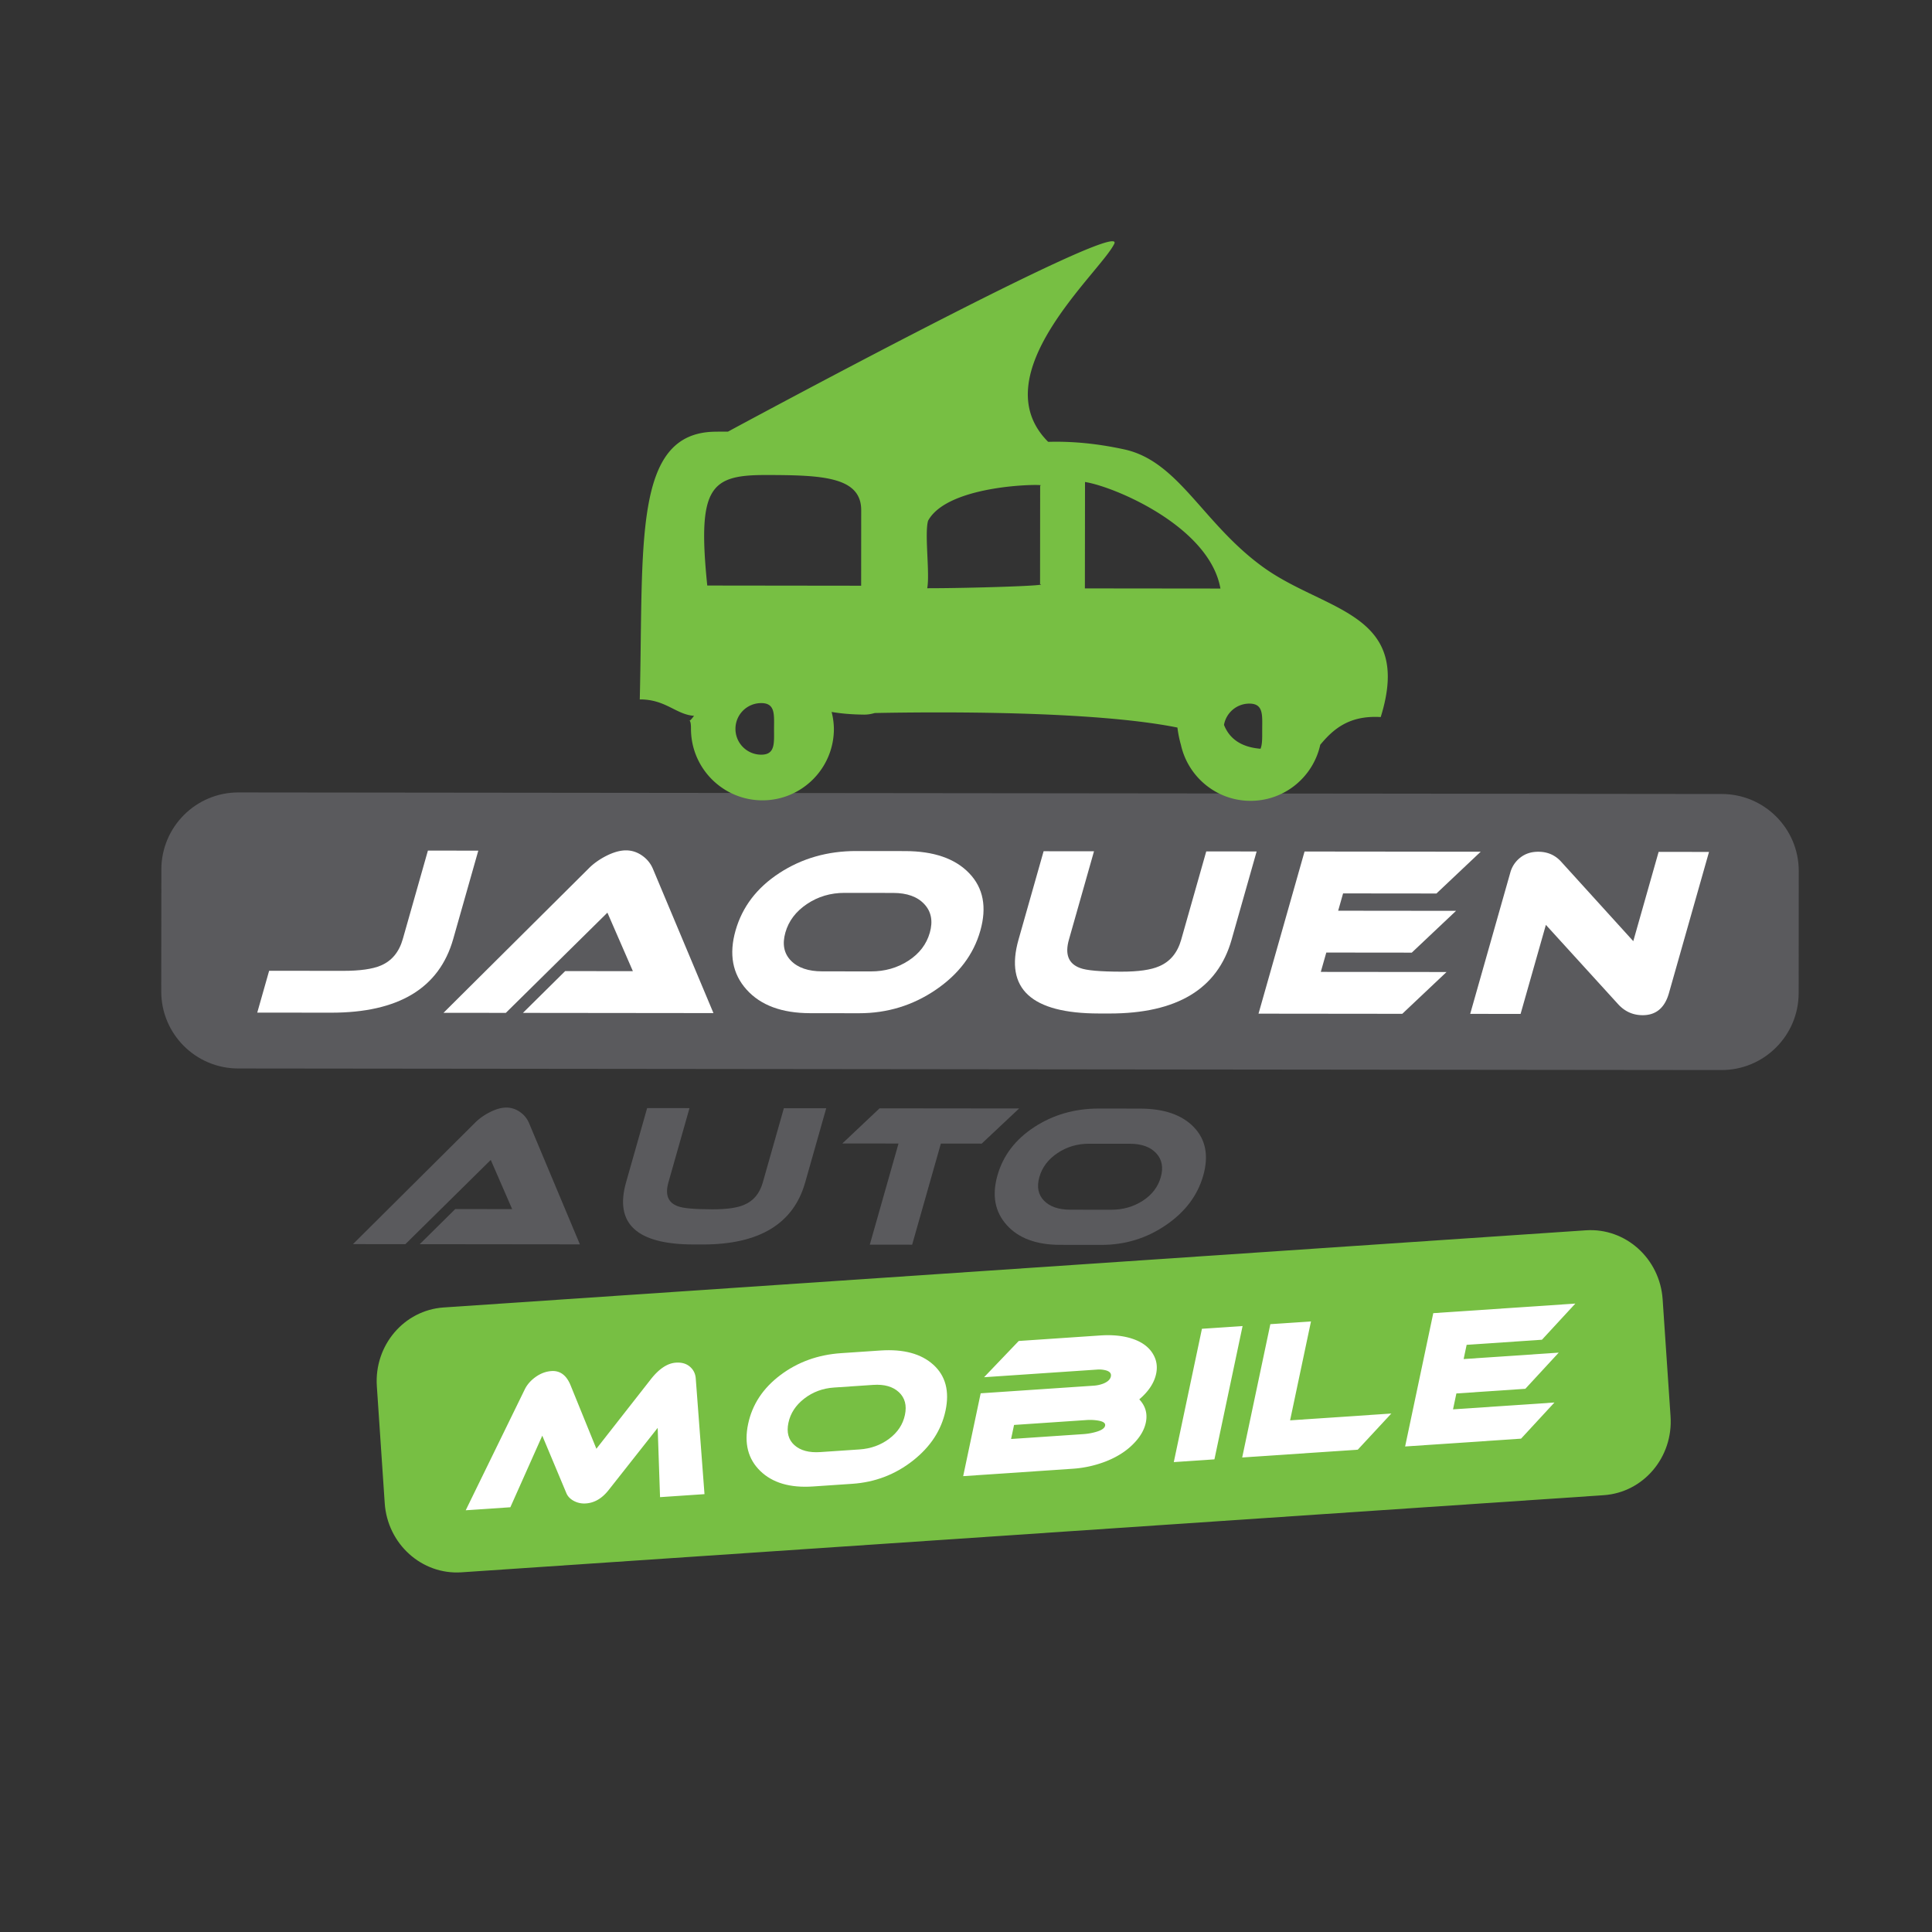 <?xml version="1.0" encoding="UTF-8"?>
<svg data-bbox="0 0 245.321 245.321" viewBox="-4.839 -5.573 256 256" height="256" width="256" xmlns="http://www.w3.org/2000/svg" data-type="ugc">
    <rect x="-4.839" y="-5.573" width="256" height="256" fill="#333333" stroke="none"/>
    <g>
        <path d="M216.517 182.109c.365 5.409-3.596 10.081-8.853 10.438L56.32 202.766c-5.257.355-9.813-3.743-10.181-9.15l-1.045-15.508c-.364-5.409 3.602-10.081 8.855-10.435l151.346-10.224c5.26-.354 9.81 3.743 10.174 9.152l1.048 15.508z" fill="#77BF43" clip-rule="evenodd" fill-rule="evenodd"/>
        <path d="m88.51 192.409-5.89.398-.313-9.181-6.539 8.29c-.858 1.073-1.849 1.647-2.97 1.723a2.91 2.91 0 0 1-1.59-.326c-.483-.259-.813-.598-.994-1.021l-3.198-7.633-4.231 9.487-5.914.399 7.807-15.984c.311-.648.796-1.209 1.457-1.68.66-.471 1.36-.732 2.097-.782 1.137-.076 1.978.543 2.522 1.858l3.431 8.438 7.17-9.154c1.108-1.428 2.229-2.179 3.369-2.256.753-.051 1.363.122 1.833.517s.733.904.791 1.528l1.162 15.379z" fill="#FFFFFF"/>
        <path d="M120.448 181.342c-.545 2.58-1.987 4.792-4.327 6.631-2.34 1.841-5.017 2.863-8.03 3.066l-5.217.353c-3.029.204-5.354-.479-6.973-2.054-1.619-1.572-2.156-3.649-1.61-6.229.545-2.581 1.968-4.738 4.27-6.473 2.302-1.732 4.982-2.702 8.044-2.909l5.217-.353c3.062-.207 5.4.425 7.019 1.893 1.616 1.469 2.152 3.494 1.607 6.075zm-9.581-3.41-5.209.352c-1.488.101-2.797.588-3.93 1.464-1.131.875-1.831 1.943-2.097 3.205-.267 1.262-.001 2.249.794 2.963.797.712 1.938 1.02 3.427.919l5.209-.352c1.488-.101 2.795-.573 3.919-1.415 1.125-.844 1.82-1.896 2.087-3.157.266-1.262.001-2.265-.796-3.01s-1.931-1.069-3.404-.969z" fill="#FFFFFF"/>
        <path d="M146.122 179.849c.826.879 1.114 1.906.865 3.082-.183.866-.635 1.7-1.358 2.507-.974 1.096-2.263 1.964-3.867 2.604a14.864 14.864 0 0 1-4.526 1.006l-14.449.976 2.318-10.977 14.979-1.011c.448-.03.879-.125 1.292-.285.572-.236.897-.546.979-.932.081-.384-.122-.649-.612-.799a3.403 3.403 0 0 0-1.208-.116l-14.979 1.012 4.594-4.803 10.818-.731c1.619-.108 3.034.038 4.245.439 1.357.455 2.3 1.188 2.828 2.199.396.746.5 1.561.314 2.442-.257 1.209-1.001 2.337-2.233 3.387zm-7.02 2.744-9.574.646-.393 1.862 9.573-.646c.56-.038 1.1-.13 1.62-.277.77-.213 1.191-.492 1.264-.835s-.242-.57-.943-.685a6.587 6.587 0 0 0-1.547-.065z" fill="#FFFFFF"/>
        <path d="m156.079 187.799-5.385.364 3.73-17.666 5.385-.363-3.73 17.665z" fill="#FFFFFF"/>
        <path d="m179.52 181.725-4.448 4.792-15.314 1.034 3.73-17.665 5.386-.364-2.769 13.108 13.415-.905z" fill="#FFFFFF"/>
        <path d="m201.133 180.265-4.424 4.791-15.362 1.037 3.73-17.665 18.824-1.271-4.424 4.792-9.978.674-.398 1.886 12.599-.851-4.425 4.791-9.137.617-.445 2.107 13.44-.908z" fill="#FFFFFF"/>
        <path d="M233.493 126.014c-.006 5.636-4.584 10.203-10.223 10.199l-196.55-.207c-5.63-.003-10.203-4.583-10.193-10.22l.015-16.161c.009-5.637 4.582-10.203 10.219-10.197l196.543.207c5.642.007 10.208 4.58 10.2 10.217l-.011 16.162z" fill="#5A5A5D" clip-rule="evenodd" fill-rule="evenodd"/>
        <path d="M55.213 118.853c-1.85 6.516-7.246 9.769-16.188 9.76l-9.776-.011 1.574-5.542 9.776.01c2.245.002 3.923-.234 5.032-.709 1.446-.614 2.415-1.786 2.906-3.515l3.324-11.711 6.677.007-3.325 11.711z" fill="#FFFFFF"/>
        <path d="m64.451 128.64 5.598-5.538 8.972.009-3.375-7.753-13.461 13.28-8.257-.009 19.194-19.086c.617-.635 1.381-1.191 2.292-1.667 1.001-.515 1.898-.772 2.693-.771.814.001 1.566.26 2.255.777a3.992 3.992 0 0 1 1.314 1.671l8.021 19.114-25.246-.027z" fill="#FFFFFF"/>
        <path d="M125.055 117.764c-.892 3.139-2.858 5.746-5.901 7.818-3.045 2.073-6.435 3.108-10.17 3.104l-6.469-.007c-3.756-.004-6.565-1.045-8.43-3.124-1.866-2.078-2.353-4.687-1.461-7.826s2.83-5.68 5.817-7.624c2.987-1.945 6.378-2.915 10.174-2.911l6.469.007c3.795.004 6.629.98 8.5 2.931 1.872 1.949 2.362 4.493 1.471 7.632zm-11.535-5.019-6.458-.007c-1.846-.002-3.503.49-4.974 1.475-1.471.984-2.424 2.244-2.859 3.778s-.192 2.775.729 3.723c.922.947 2.305 1.421 4.151 1.423l6.458.007c1.845.002 3.498-.469 4.957-1.414 1.459-.946 2.406-2.185 2.842-3.719s.192-2.796-.728-3.782c-.92-.988-2.293-1.482-4.118-1.484z" fill="#FFFFFF"/>
        <path d="M158.348 118.961c-1.85 6.516-7.246 9.769-16.188 9.76l-1.4-.002c-8.942-.009-12.489-3.271-10.639-9.788l3.324-11.711 6.677.007-3.324 11.711c-.553 1.948-.055 3.2 1.492 3.758.822.318 2.641.479 5.457.482 2.24.002 3.905-.234 4.992-.709 1.464-.614 2.441-1.786 2.933-3.515l3.324-11.711 6.677.007-3.325 11.711z" fill="#FFFFFF"/>
        <path d="m186.834 123.224-5.865 5.538-19.048-.02 6.1-21.485 23.34.024-5.865 5.539-12.37-.013-.651 2.294 15.619.017-5.866 5.538-11.326-.012-.729 2.563 16.661.017z" fill="#FFFFFF"/>
        <path d="M216.302 126.027c-.553 1.947-1.714 2.92-3.482 2.918-1.271-.002-2.348-.48-3.229-1.435l-9.593-10.533-3.351 11.8-6.677-.007 5.32-18.74a3.762 3.762 0 0 1 1.319-1.968c.653-.516 1.446-.775 2.381-.774 1.212.001 2.213.431 3.004 1.289l9.585 10.559 3.358-11.831 6.677.007-5.312 18.715z" fill="#FFFFFF"/>
        <path d="M162.545 69.583c-8.043-5.813-11.17-14.036-18.414-15.609-3.611-.785-6.904-1.084-9.956-1.003a3.094 3.094 0 0 0-.138-.009c-8.866-8.883 6.921-22.438 8.767-26.224 1.854-3.785-51.183 24.882-51.183 24.882-.636.001-1.231.001-1.758.01-10.868.186-9.424 14.794-9.929 35.473 3.45-.013 4.792 2.007 7.191 2.175-1.177 1.575-.398-.404-.406 1.719-.002 5.225 4.235 9.471 9.458 9.478 5.231.004 9.474-4.235 9.479-9.458a9.36 9.36 0 0 0-.302-2.254c1.207.206 2.568.335 4.283.354.518.005.984-.079 1.423-.21 8.497-.167 29.046-.303 40.116 1.925.099.821.259 1.575.462 2.286.937 4.237 4.701 7.419 9.22 7.424 4.532.006 8.313-3.181 9.243-7.428 1.765-2.13 3.879-3.917 8.012-3.673 4.341-13.919-7.336-13.916-15.568-19.858zM96.02 94.426a3.417 3.417 0 0 1-3.408-3.423 3.41 3.41 0 0 1 3.416-3.412c1.886 0 1.701 1.527 1.697 3.417-.001 1.885.182 3.422-1.705 3.418zm61.327-3.944a3.414 3.414 0 0 1 3.36-2.824c1.894.002 1.705 1.53 1.703 3.419-.004 1.026.036 1.939-.222 2.563-2.466-.2-4.086-1.25-4.841-3.158zM96.658 57.369c7.377.007 12.626.204 12.617 4.672l-.007 9.997-20.391-.025c-1.341-13.097.413-14.652 7.781-14.644zm21.366 15.002c.368-1.977-.376-7.155.108-8.935 2.745-5.054 16.339-4.875 14.854-4.666l-.011 13.059c1.477.21-9.566.548-14.951.542zm20.89.022.017-14.099c3.832.594 16.486 5.871 17.945 14.119-5.987-.007-11.977-.011-17.962-.02z" fill="#77BF43" clip-rule="evenodd" fill-rule="evenodd"/>
        <path d="m50.777 159.288 4.706-4.654 7.542.008-2.836-6.519-11.315 11.163-6.94-.007 16.135-16.045c.519-.532 1.161-1 1.927-1.4.841-.434 1.596-.65 2.265-.649.685.001 1.316.219 1.895.653a3.35 3.35 0 0 1 1.105 1.404L72 159.311l-21.223-.023z" fill="#5A5A5D"/>
        <path d="M101.846 151.124c-1.556 5.478-6.092 8.212-13.609 8.204l-1.178-.002c-7.517-.008-10.498-2.75-8.942-8.228l2.794-9.845 5.612.006-2.794 9.845c-.465 1.638-.046 2.69 1.255 3.158.69.269 2.219.404 4.587.407 1.884.002 3.283-.198 4.196-.598 1.231-.517 2.053-1.501 2.466-2.954l2.794-9.845 5.613.006-2.794 9.846z" fill="#5A5A5D"/>
        <path d="m130.198 141.306-4.956 4.656-5.412-.006-3.805 13.4-5.612-.006 3.805-13.4-7.442-.008 4.931-4.656 18.491.02z" fill="#5A5A5D"/>
        <path d="M154.593 150.201c-.749 2.64-2.404 4.831-4.962 6.573-2.559 1.744-5.408 2.612-8.549 2.608l-5.437-.006c-3.157-.003-5.521-.877-7.088-2.625-1.568-1.746-1.978-3.939-1.228-6.579.748-2.638 2.379-4.773 4.891-6.409 2.51-1.635 5.361-2.45 8.553-2.447l5.436.006c3.191.004 5.572.825 7.147 2.464 1.573 1.64 1.986 3.777 1.237 6.415zm-9.697-4.219-5.429-.005c-1.552-.002-2.945.41-4.182 1.237-1.236.829-2.037 1.889-2.402 3.178-.366 1.29-.162 2.332.612 3.129.775.796 1.938 1.196 3.489 1.198l5.43.005c1.551.002 2.939-.396 4.166-1.189s2.023-1.836 2.39-3.126c.365-1.289.161-2.349-.612-3.181-.774-.829-1.928-1.244-3.462-1.246z" fill="#5A5A5D"/>
        <path fill="none" d="M245.321 0v245.321H0V0h245.321z"/>
    </g>
</svg>
